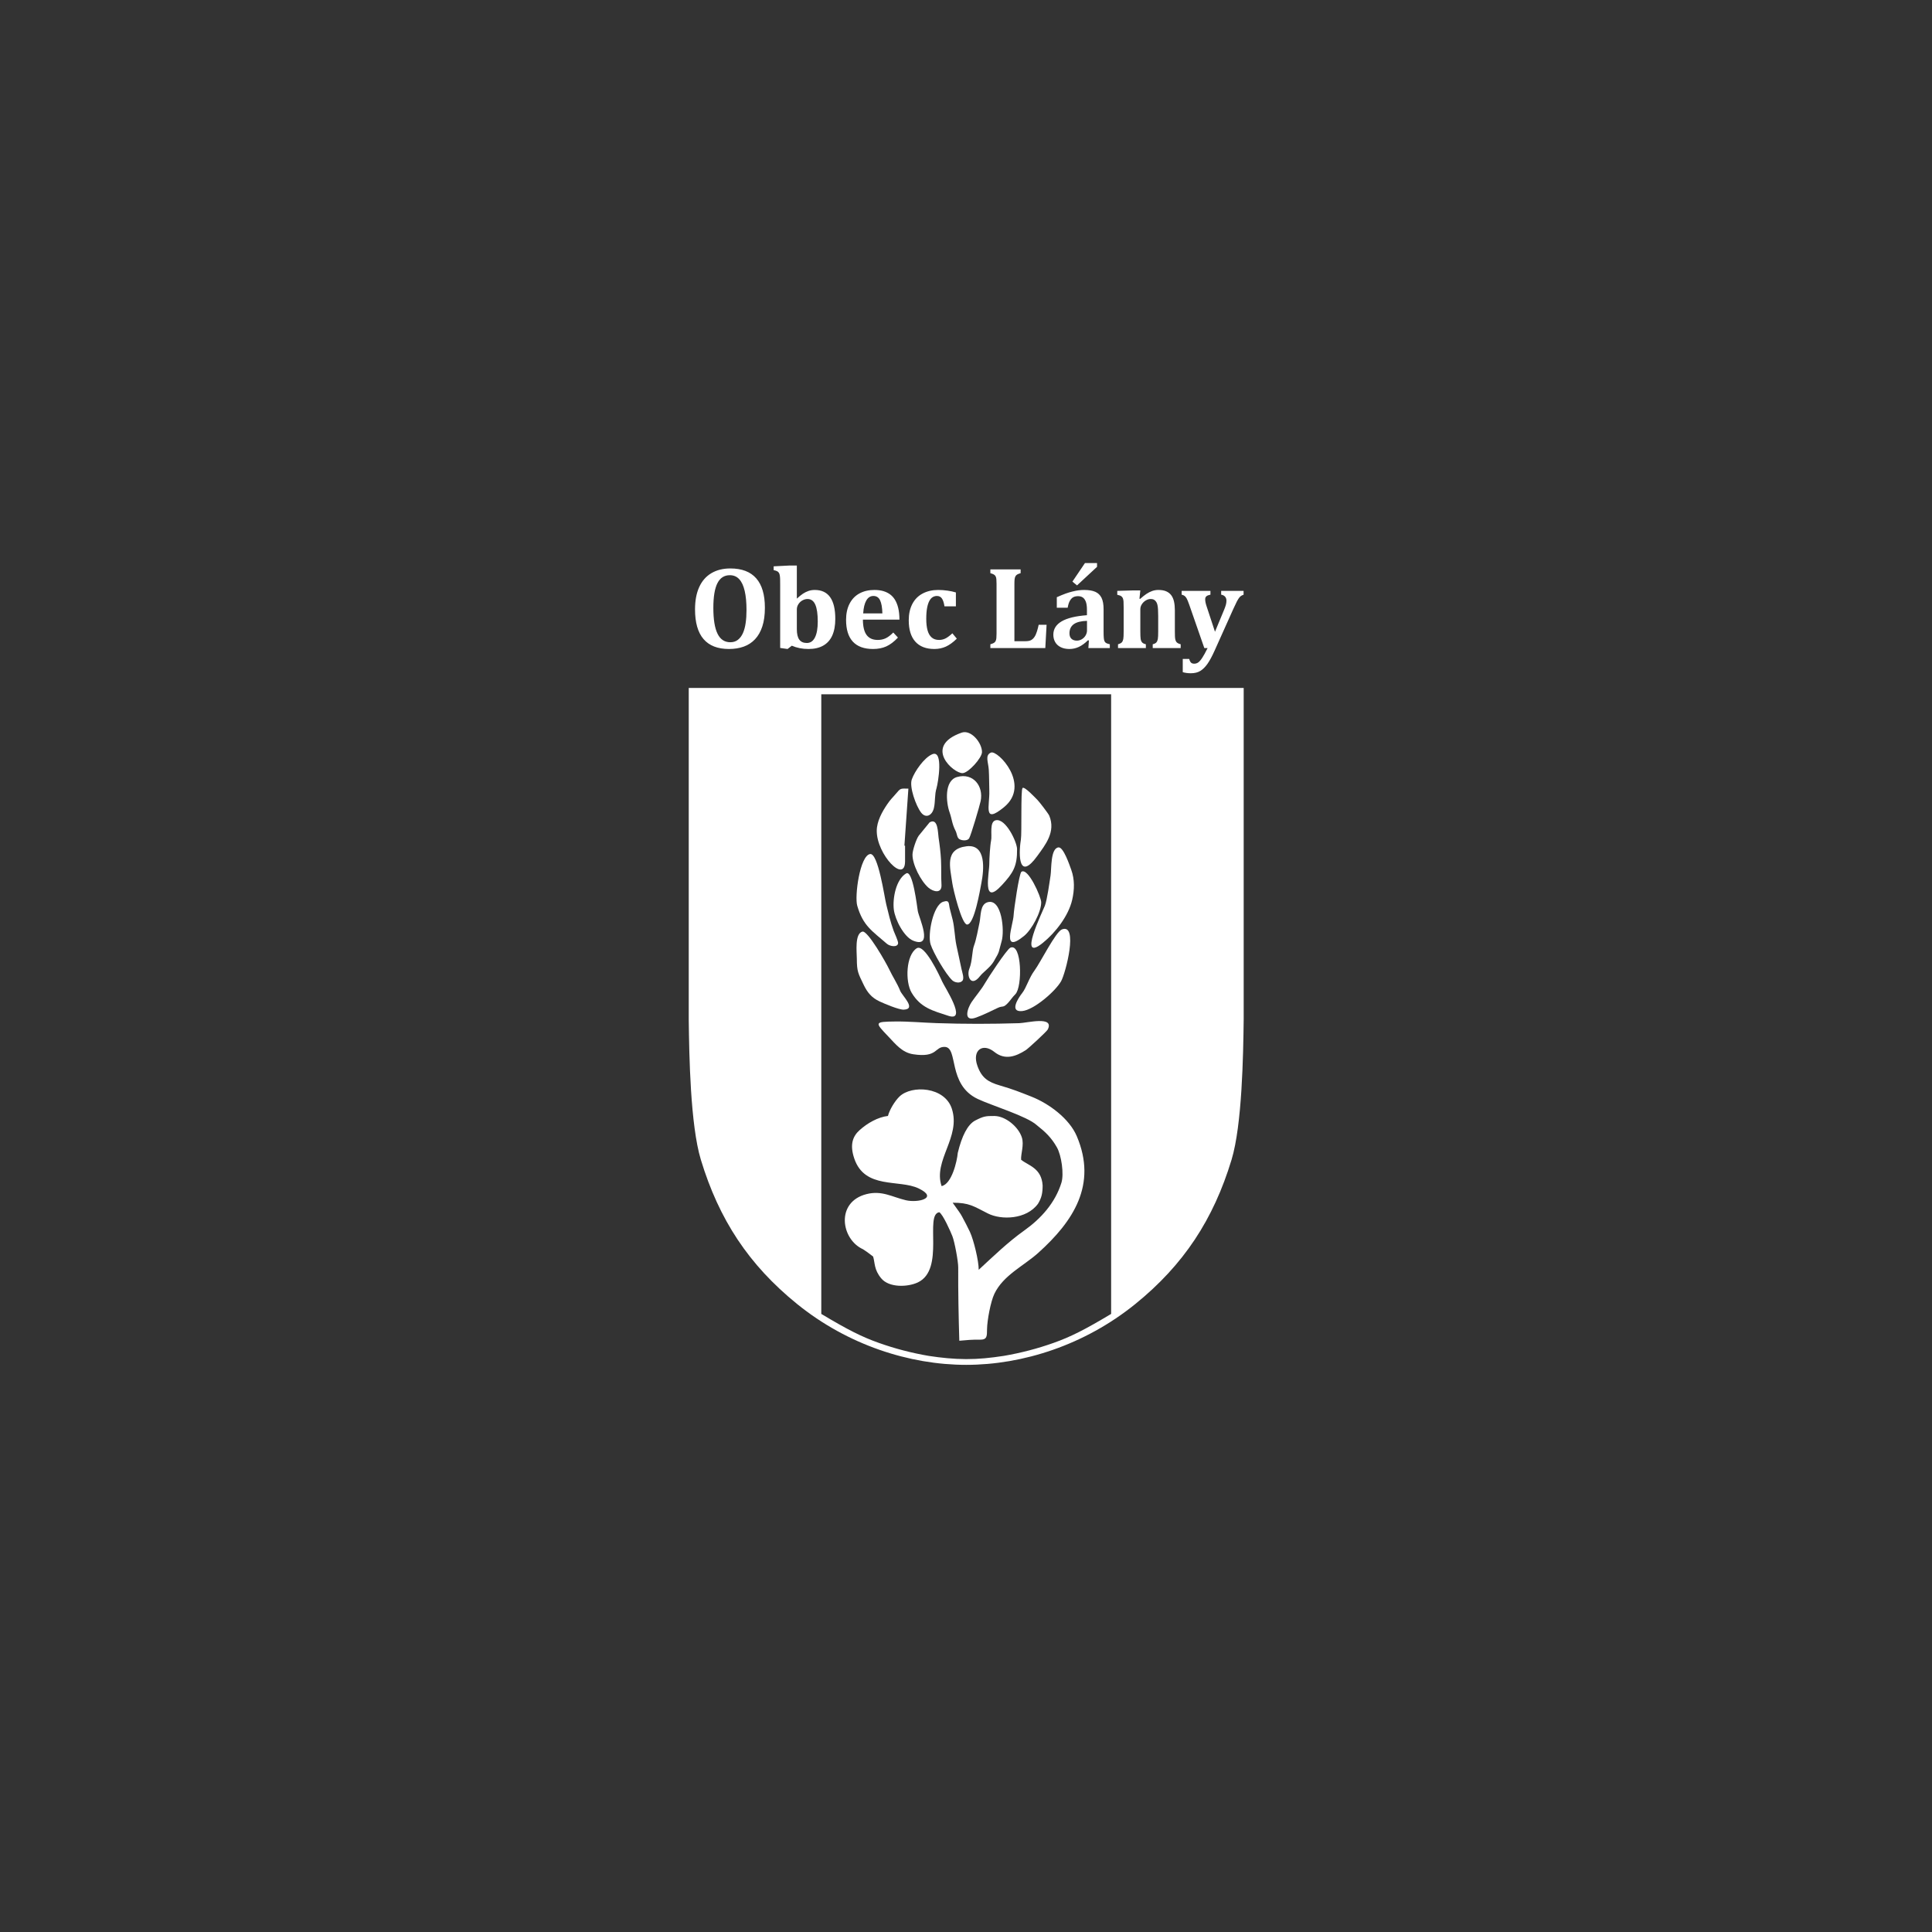 <svg width="350" height="350" viewBox="0 0 350 350" fill="none" xmlns="http://www.w3.org/2000/svg">
<rect x="0" y="0" width="350" height="350" fill="#333333" stroke="none"/>
<path fill-rule="evenodd" clip-rule="evenodd" d="M175.038 246.215C177.323 246.221 179.437 245.999 181.839 245.631C184.946 245.098 187.922 244.324 190.886 243.271C193.894 242.202 196.432 240.941 201.291 238.029V125.775H148.784V238.029C153.644 240.941 156.182 242.202 159.19 243.271C162.154 244.324 165.13 245.098 168.237 245.631C170.523 245.981 172.753 246.209 175.038 246.215ZM225.305 124.632V184.704C225.226 191.192 225.015 203.805 223.109 210.091C219.834 220.899 214.451 229.127 205.671 236.235C196.509 243.652 185.309 247.255 175.038 247.255C164.767 247.255 153.567 243.652 144.405 236.235C135.625 229.127 130.242 220.899 126.966 210.091C125.061 203.805 124.85 191.192 124.771 184.704V124.632H225.305Z" fill="white"/>
<path fill-rule="evenodd" clip-rule="evenodd" d="M173.788 242.889C175.152 242.767 176.025 242.673 177.512 242.695C178.851 242.715 178.795 242.057 178.811 240.804C178.83 239.225 179.458 235.809 180.143 234.381C181.771 230.994 185.438 229.352 188.091 226.966C194.449 221.247 198.8 214.618 195.073 205.838C193.711 202.629 190.032 199.928 186.873 198.674C184.715 197.818 183.437 197.31 181.164 196.65C178.995 196.021 177.852 195.275 177.074 193.108C176.051 190.257 178.023 188.872 180.127 190.56C182.06 192.11 183.999 191.402 185.818 190.249C186.293 189.947 189.638 186.857 189.815 186.498C191.056 183.99 186.066 185.316 184.644 185.358C179.498 185.514 174.823 185.521 169.672 185.348C167.217 185.265 164.629 185.028 162.23 185.053C158.32 185.095 158.462 185.186 160.923 187.769C162.26 189.173 163.422 190.676 165.428 190.986C169.89 191.675 169.298 189.596 171.153 189.656C173.66 189.738 171.6 196.471 177.121 199.086C179.636 200.277 186.085 202.22 187.818 203.829C189.403 205.081 190.452 206.07 191.462 207.843C192.29 209.297 192.78 212.684 192.283 214.277C191.15 217.91 188.595 220.757 185.551 222.919C182.591 225.024 179.951 227.592 177.303 230.035C177.315 228.436 176.399 224.66 175.718 223.185C175.292 222.263 174.777 221.314 174.291 220.394C174.001 219.826 173.511 219.198 172.583 217.884C175.59 217.877 176.354 218.512 178.97 219.833C181.383 221.051 185.943 220.94 188.04 218.078C188.707 216.993 188.88 216.129 188.882 214.755C188.688 211.58 186.288 211.159 184.985 210.102C184.907 209.042 185.555 207.42 185.117 206.053C184.511 204.16 182.193 202.189 180.15 202.172C178.552 202.159 178.166 202.222 176.628 203.013C175.286 203.75 174.25 205.782 173.507 208.866C173.383 210.376 172.409 214.525 170.575 214.872C169.015 210.194 174.116 206.014 172.433 200.847C171.134 196.862 165.178 196.528 162.963 198.634C162.112 199.452 161.158 201.019 160.86 202.164C159.055 202.369 157.124 203.468 155.699 204.758C154.519 205.827 153.891 207.319 154.761 209.882C156.672 215.51 162.905 213.602 166.421 215.294C170.104 217.066 166.257 217.939 164.116 217.436C161.6 216.844 159.771 215.613 156.97 216.327C151.328 217.765 152.369 224.522 156.328 226.307C157.254 226.891 157.658 227.27 158.172 227.633C158.531 228.776 158.306 229.996 159.66 231.605C161.081 233.296 164.417 233.186 166.258 232.328C171.274 229.988 167.417 220.015 170.16 219.605C170.84 220.02 172.216 223.129 172.538 223.955C172.94 224.988 173.597 228.493 173.591 229.63C173.566 233.95 173.658 238.567 173.788 242.889Z" fill="white"/>
<path fill-rule="evenodd" clip-rule="evenodd" d="M191.764 153.515C190.292 153.655 190.506 157.4 190.319 158.597C190.115 159.909 189.708 162.983 189.284 164.089C188.865 165.181 184.218 174.627 188.949 170.785C191.218 168.943 193.567 165.921 194.236 163.016C194.654 161.199 194.707 159.326 194.059 157.546C193.755 156.71 192.653 153.43 191.764 153.515Z" fill="white"/>
<path fill-rule="evenodd" clip-rule="evenodd" d="M157.625 154.718C155.783 155.003 154.792 162.331 155.296 164.077C156.355 167.75 158.018 168.658 160.656 170.965C161.219 171.456 162.608 171.674 162.7 170.884C162.744 170.502 162.055 169.076 161.893 168.626C161.284 166.933 160.977 165.566 160.553 163.841C160.216 162.472 159.086 154.492 157.625 154.718Z" fill="white"/>
<path fill-rule="evenodd" clip-rule="evenodd" d="M192.379 168.372C191.238 168.808 188.449 174.429 187.395 175.839C186.43 177.13 185.926 178.953 185.2 179.871C184.491 180.769 182.753 183.401 185.187 183.162C187.308 182.954 191.202 179.574 192.228 177.76C193.056 176.295 195.4 167.217 192.379 168.372Z" fill="white"/>
<path fill-rule="evenodd" clip-rule="evenodd" d="M156.226 168.768C154.811 169.153 155.219 172.478 155.223 173.687C155.231 176.023 155.465 176.325 156.451 178.384C157.124 179.791 157.906 180.748 159.343 181.417C160.238 181.834 162.852 182.944 163.724 182.908C166.098 182.811 163.433 180.396 163.076 179.491C162.549 178.154 161.705 176.922 161.071 175.572C160.566 174.497 157.188 168.506 156.226 168.768Z" fill="white"/>
<path fill-rule="evenodd" clip-rule="evenodd" d="M183.035 171.684C182.38 171.977 178.878 177.326 178.355 178.252C177.813 179.211 176.693 180.535 176.015 181.534C175.271 182.628 174.372 185.268 176.885 184.32C178.588 183.678 179.232 183.288 180.774 182.578C181.721 182.142 181.702 182.672 182.651 181.643C183.123 181.13 183.334 180.721 183.936 180.117C185.261 178.79 185.116 170.756 183.035 171.684Z" fill="white"/>
<path fill-rule="evenodd" clip-rule="evenodd" d="M166.071 171.791C164.134 173.004 163.943 177.815 165.15 179.841C166.783 182.583 168.982 183.097 171.816 184.027C175.325 185.179 171.1 178.762 170.686 177.821C170.215 176.751 167.489 170.902 166.071 171.791Z" fill="white"/>
<path fill-rule="evenodd" clip-rule="evenodd" d="M175.101 153.312C171.077 153.803 172.118 157.117 172.522 160.009C172.678 161.129 174.227 167.473 175.193 167.488C176.515 167.51 177.556 161.157 177.796 159.923C178.252 157.583 178.714 152.872 175.101 153.312Z" fill="white"/>
<path fill-rule="evenodd" clip-rule="evenodd" d="M163.961 156.019V153.207L163.844 153.199L164.563 142.863C163.065 142.863 163.195 142.733 162.245 143.859C161.573 144.657 161.398 144.725 160.747 145.675C159.808 147.047 158.84 148.792 158.832 150.495C158.811 154.797 163.961 160.188 163.961 156.019Z" fill="white"/>
<path fill-rule="evenodd" clip-rule="evenodd" d="M185.236 142.764C184.895 143.201 185.135 150.909 184.942 152.11C184.469 155.062 184.615 159.617 187.909 155.077C189.385 153.042 191.298 150.688 190.08 147.76C189.933 147.405 188.244 145.199 187.925 144.895C187.625 144.61 185.554 142.356 185.236 142.764Z" fill="white"/>
<path fill-rule="evenodd" clip-rule="evenodd" d="M178.92 163.445C177.523 163.842 177.713 165.874 177.455 167.102C177.214 168.24 176.859 170.226 176.471 171.24C176.065 172.298 176.183 174.051 175.607 175.496C175.071 176.839 175.922 178.927 177.541 176.829C178.081 176.13 179.377 175.27 180.02 174.186C181.242 172.121 180.834 172.601 181.457 170.502C182.017 168.615 181.49 162.715 178.92 163.445Z" fill="white"/>
<path fill-rule="evenodd" clip-rule="evenodd" d="M173.391 140.76C171.016 141.421 171.393 145.397 172.022 147.15C172.45 148.341 172.454 149.255 173.1 150.491C173.389 151.044 173.353 151.732 173.789 152.011C174.245 152.303 175.266 152.37 175.568 151.874C175.9 151.329 177.49 145.934 177.654 145.124C178.205 142.401 176.301 139.951 173.391 140.76Z" fill="white"/>
<path fill-rule="evenodd" clip-rule="evenodd" d="M170.885 163.355C169.043 163.933 168.019 169.311 168.587 171.076C169.086 172.629 171.307 176.451 172.51 177.591C172.97 178.028 173.941 178.178 174.356 177.667C174.726 177.213 174.292 176.08 174.181 175.524C173.889 174.063 173.547 172.647 173.256 171.226C172.959 169.772 172.93 168.086 172.595 166.665C172.428 165.961 172.232 165.291 172.061 164.588C171.837 163.669 172.054 162.987 170.885 163.355Z" fill="white"/>
<path fill-rule="evenodd" clip-rule="evenodd" d="M180.428 148.591C179.169 148.822 179.771 151.293 179.538 152.324C179.382 153.017 179.211 155.658 179.223 156.424C179.248 158.065 177.8 164.387 181.521 160.329C183.551 158.115 184.288 156.937 184.251 153.805C184.237 152.567 182.236 148.261 180.428 148.591Z" fill="white"/>
<path fill-rule="evenodd" clip-rule="evenodd" d="M168.407 148.979C168.399 148.985 166.584 151.196 166.444 151.385C165.98 152.011 165.326 154.028 165.307 154.778C165.26 156.606 166.836 159.644 168.195 160.81C169.114 161.599 170.661 161.92 170.559 160.268C170.466 158.743 170.548 157.304 170.474 155.82C170.406 154.471 170.234 153.077 170.033 151.742C169.901 150.869 169.953 148.088 168.407 148.979Z" fill="white"/>
<path fill-rule="evenodd" clip-rule="evenodd" d="M185.041 157.931C184.626 158.218 183.671 164.799 183.631 165.76C183.552 167.635 181.338 172.95 185.518 169.555C186.909 168.425 188.633 165.231 188.624 163.455C188.618 162.494 186.237 157.104 185.041 157.931Z" fill="white"/>
<path fill-rule="evenodd" clip-rule="evenodd" d="M164.159 158.229C162.295 159.32 161.682 162.788 161.924 164.773C162.144 166.582 163.752 169.741 165.433 170.413C169.17 171.906 166.497 166.324 166.271 165.055C166.139 164.315 165.372 157.52 164.159 158.229Z" fill="white"/>
<path fill-rule="evenodd" clip-rule="evenodd" d="M168.878 136.642C167.415 137.266 165.716 139.708 165.183 141.189C164.7 142.532 165.917 145.955 166.86 147.196C167.708 148.313 168.868 147.752 169.184 146.387C169.471 145.143 169.283 144.005 169.667 142.754C169.921 141.925 170.984 135.744 168.878 136.642Z" fill="white"/>
<path fill-rule="evenodd" clip-rule="evenodd" d="M179.521 136.336C178.394 136.822 179.042 138.055 179.126 139.442C179.204 140.724 179.184 141.988 179.224 143.262C179.309 146.004 178.028 149.388 181.883 146.23C186.842 142.168 180.718 135.82 179.521 136.336Z" fill="white"/>
<path fill-rule="evenodd" clip-rule="evenodd" d="M174.21 132.726C167.162 135.199 172.761 140.145 174.398 140.062C175.447 140.008 177.892 137.3 177.897 136.25C177.906 134.558 175.912 132.129 174.21 132.726Z" fill="white"/>
<path d="M132.06 117.571C130.014 117.571 128.478 116.972 127.451 115.774C126.424 114.576 125.911 112.783 125.911 110.395C125.911 108.83 126.157 107.49 126.656 106.381C127.155 105.269 127.886 104.424 128.856 103.847C129.822 103.269 130.973 102.98 132.31 102.98C134.392 102.98 135.957 103.579 137.001 104.774C138.046 105.968 138.566 107.739 138.566 110.092C138.566 111.407 138.413 112.537 138.103 113.482C137.792 114.427 137.354 115.2 136.78 115.806C136.21 116.412 135.525 116.858 134.73 117.143C133.932 117.428 133.044 117.571 132.06 117.571ZM129.23 110.113C129.23 112.217 129.483 113.781 129.989 114.808C130.492 115.835 131.265 116.348 132.303 116.348C132.837 116.348 133.294 116.206 133.668 115.917C134.046 115.624 134.349 115.222 134.584 114.705C134.816 114.184 134.984 113.571 135.083 112.862C135.187 112.149 135.236 111.372 135.236 110.52C135.236 109.137 135.126 107.975 134.905 107.037C134.688 106.103 134.356 105.394 133.914 104.92C133.472 104.442 132.905 104.203 132.217 104.203C131.208 104.203 130.456 104.684 129.968 105.65C129.476 106.613 129.23 108.103 129.23 110.113ZM141.336 106.05C141.336 105.55 141.332 105.165 141.325 104.902C141.318 104.638 141.297 104.406 141.261 104.214C141.229 104.018 141.172 103.864 141.093 103.754C141.019 103.643 140.915 103.551 140.787 103.483C140.659 103.412 140.448 103.348 140.156 103.283V102.595L143.068 102.449H144.355V108.431L144.362 108.442C144.783 108.06 145.147 107.764 145.46 107.554C145.774 107.347 146.109 107.18 146.462 107.058C146.818 106.937 147.196 106.877 147.603 106.877C148.84 106.877 149.77 107.312 150.39 108.188C151.011 109.062 151.321 110.366 151.321 112.11C151.321 113.315 151.135 114.32 150.772 115.132C150.404 115.942 149.859 116.551 149.135 116.958C148.412 117.368 147.521 117.571 146.462 117.571C145.364 117.571 144.355 117.371 143.446 116.976L142.673 117.571L141.336 117.382V106.05ZM144.355 113.977C144.355 114.833 144.501 115.468 144.797 115.874C145.093 116.28 145.549 116.483 146.17 116.483C146.811 116.483 147.3 116.149 147.638 115.475C147.977 114.805 148.144 113.846 148.144 112.598C148.144 111.229 147.995 110.202 147.695 109.529C147.396 108.855 146.929 108.517 146.294 108.517C145.988 108.517 145.688 108.595 145.389 108.755C145.09 108.916 144.84 109.144 144.647 109.44C144.451 109.736 144.355 110.06 144.355 110.416V113.977ZM162.671 115.503C161.961 116.255 161.259 116.787 160.564 117.1C159.865 117.414 159.067 117.571 158.161 117.571C156.539 117.571 155.317 117.125 154.5 116.238C153.681 115.35 153.274 114.034 153.274 112.284C153.274 111.158 153.484 110.185 153.905 109.368C154.326 108.549 154.921 107.928 155.694 107.508C156.468 107.087 157.366 106.877 158.389 106.877C159.024 106.877 159.58 106.948 160.054 107.094C160.532 107.24 160.942 107.447 161.284 107.707C161.623 107.967 161.904 108.281 162.129 108.652C162.393 109.09 162.592 109.593 162.724 110.156C162.863 110.734 162.938 111.432 162.945 112.256H156.322C156.329 113.514 156.554 114.441 156.996 115.036C157.438 115.632 158.111 115.931 159.017 115.931C159.544 115.931 160.022 115.831 160.446 115.632C160.87 115.435 161.33 115.086 161.826 114.584L162.671 115.503ZM159.851 111.126C159.826 110.06 159.683 109.269 159.434 108.745C159.184 108.224 158.782 107.964 158.222 107.964C157.687 107.964 157.259 108.235 156.942 108.777C156.628 109.318 156.436 110.103 156.375 111.126H159.851ZM172.531 114.73L173.336 115.699C172.656 116.369 171.996 116.847 171.358 117.136C170.72 117.425 170.025 117.571 169.272 117.571C167.761 117.571 166.61 117.125 165.818 116.238C165.023 115.35 164.628 114.059 164.628 112.37C164.628 111.229 164.845 110.242 165.28 109.408C165.715 108.577 166.339 107.946 167.155 107.518C167.968 107.091 168.902 106.877 169.953 106.877C170.517 106.877 171.08 106.916 171.64 106.998C172.199 107.076 172.709 107.187 173.169 107.326V109.843H171.101C170.998 109.186 170.841 108.712 170.631 108.413C170.424 108.114 170.125 107.964 169.732 107.964C169.476 107.964 169.23 108.028 168.998 108.156C168.763 108.285 168.56 108.506 168.381 108.823C168.203 109.14 168.06 109.564 167.957 110.099C167.854 110.63 167.8 111.304 167.8 112.12C167.8 112.933 167.879 113.621 168.032 114.181C168.185 114.741 168.431 115.175 168.774 115.475C169.112 115.778 169.561 115.931 170.121 115.931C170.524 115.931 170.905 115.842 171.262 115.671C171.622 115.496 172.046 115.182 172.531 114.73ZM184.897 103.148V103.836C184.647 103.907 184.447 103.982 184.301 104.06C184.155 104.142 184.045 104.253 183.963 104.392C183.884 104.531 183.831 104.709 183.806 104.927C183.781 105.148 183.77 105.426 183.77 105.757V116.159H185.795C186.201 116.159 186.522 116.099 186.768 115.974C187.01 115.846 187.221 115.653 187.399 115.393C187.577 115.132 187.731 114.79 187.859 114.37C187.987 113.949 188.091 113.553 188.166 113.183H189.598L189.367 117.403H179.414V116.715C179.674 116.644 179.877 116.569 180.027 116.483C180.177 116.402 180.288 116.287 180.359 116.145C180.434 116.002 180.48 115.821 180.501 115.603C180.523 115.382 180.534 115.104 180.534 114.773V105.779C180.534 105.451 180.523 105.176 180.505 104.955C180.491 104.731 180.444 104.552 180.37 104.41C180.298 104.271 180.188 104.16 180.038 104.071C179.888 103.986 179.678 103.907 179.414 103.836V103.148H184.897ZM197.263 116.035L197.106 115.985C196.536 116.54 195.983 116.943 195.441 117.193C194.903 117.446 194.329 117.571 193.723 117.571C193.124 117.571 192.604 117.46 192.161 117.243C191.72 117.022 191.384 116.719 191.16 116.327C190.935 115.938 190.821 115.489 190.821 114.979C190.821 113.956 191.324 113.151 192.329 112.562C193.334 111.974 194.864 111.603 196.91 111.45V110.459C196.91 109.81 196.835 109.311 196.689 108.958C196.543 108.609 196.357 108.36 196.126 108.217C195.897 108.074 195.619 108.003 195.302 108.003C194.981 108.003 194.703 108.06 194.472 108.171C194.236 108.281 194.026 108.492 193.837 108.802C193.652 109.112 193.513 109.543 193.42 110.092H191.449V108.192C192.087 107.907 192.621 107.686 193.046 107.533C193.47 107.379 193.89 107.255 194.304 107.155C194.717 107.051 195.088 106.98 195.416 106.937C195.744 106.898 196.068 106.877 196.396 106.877C197.241 106.877 197.915 106.987 198.418 107.212C198.924 107.433 199.302 107.796 199.551 108.295C199.801 108.798 199.925 109.49 199.925 110.374V114.448C199.925 114.908 199.936 115.261 199.958 115.514C199.979 115.763 200.011 115.949 200.057 116.07C200.104 116.195 200.161 116.291 200.229 116.362C200.3 116.437 200.386 116.498 200.485 116.54C200.589 116.587 200.778 116.644 201.055 116.715V117.403H197.17L197.263 116.035ZM196.921 112.473C195.84 112.502 195.042 112.705 194.521 113.079C194.005 113.457 193.744 114.006 193.744 114.73C193.744 115.161 193.862 115.489 194.101 115.717C194.336 115.942 194.664 116.056 195.081 116.056C195.402 116.056 195.705 115.97 195.99 115.799C196.275 115.628 196.503 115.4 196.668 115.115C196.835 114.83 196.921 114.527 196.921 114.209V112.473ZM198.738 102V102.688L195.113 106.05L194.279 105.362L196.553 102H198.738ZM213.892 117.403H208.827V116.715C209.144 116.637 209.369 116.523 209.493 116.373C209.618 116.223 209.704 116.024 209.75 115.767C209.796 115.514 209.818 115.058 209.818 114.395V111.607C209.818 111.112 209.807 110.709 209.785 110.391C209.764 110.074 209.732 109.814 209.686 109.611C209.643 109.411 209.579 109.24 209.5 109.105C209.419 108.969 209.329 108.859 209.233 108.773C209.137 108.684 209.023 108.62 208.898 108.577C208.773 108.538 208.613 108.517 208.417 108.517C208.153 108.517 207.879 108.598 207.593 108.762C207.308 108.926 207.066 109.151 206.873 109.44C206.677 109.729 206.581 110.039 206.581 110.363V114.384C206.581 115.047 206.602 115.507 206.642 115.763C206.684 116.02 206.77 116.223 206.898 116.373C207.027 116.523 207.255 116.637 207.583 116.715V117.403H202.539V116.715C202.874 116.623 203.105 116.505 203.234 116.359C203.362 116.213 203.447 116.013 203.494 115.763C203.54 115.514 203.561 115.058 203.561 114.395V110.103C203.561 109.589 203.554 109.208 203.537 108.958C203.519 108.712 203.476 108.513 203.412 108.363C203.344 108.213 203.244 108.092 203.109 107.999C202.973 107.903 202.738 107.821 202.403 107.754V107.044L205.266 106.959H206.581L206.424 108.463L206.549 108.495C206.98 108.114 207.358 107.811 207.686 107.593C208.014 107.372 208.356 107.198 208.716 107.069C209.073 106.941 209.451 106.877 209.85 106.877C210.42 106.877 210.894 106.959 211.268 107.123C211.646 107.287 211.949 107.525 212.185 107.835C212.416 108.149 212.584 108.534 212.684 108.987C212.784 109.44 212.837 109.964 212.837 110.562V114.384C212.837 114.691 212.841 114.979 212.851 115.247C212.862 115.514 212.887 115.728 212.93 115.888C212.973 116.049 213.03 116.181 213.101 116.28C213.176 116.38 213.279 116.466 213.411 116.537C213.543 116.605 213.703 116.665 213.892 116.715V117.403ZM220.034 117.874C219.582 118.883 219.154 119.674 218.754 120.248C218.352 120.822 217.92 121.253 217.457 121.538C216.994 121.824 216.42 121.966 215.728 121.966C215.208 121.966 214.719 121.902 214.267 121.77V119.378H215.436C215.529 119.706 215.643 119.927 215.778 120.052C215.913 120.173 216.102 120.234 216.345 120.234C216.612 120.234 216.847 120.159 217.061 120.013C217.275 119.867 217.514 119.596 217.781 119.193C218.049 118.794 218.38 118.198 218.769 117.403H218.174L215.446 109.561C215.254 109.012 215.097 108.634 214.983 108.427C214.869 108.221 214.741 108.064 214.598 107.957C214.455 107.85 214.277 107.775 214.07 107.732V107.044H219.282V107.732C218.954 107.796 218.712 107.889 218.558 108.014C218.405 108.139 218.33 108.328 218.33 108.577C218.33 108.912 218.419 109.347 218.601 109.885L220.106 114.448L221.767 110.448C221.906 110.113 222.009 109.821 222.08 109.564C222.148 109.311 222.184 109.062 222.184 108.819C222.184 108.527 222.102 108.285 221.934 108.092C221.767 107.9 221.528 107.782 221.225 107.732V107.044H225.285V107.743C225.085 107.807 224.921 107.882 224.8 107.971C224.679 108.064 224.565 108.181 224.455 108.328C224.348 108.474 224.216 108.691 224.062 108.98C223.909 109.269 223.702 109.707 223.439 110.292L220.034 117.874Z" fill="white"/>
</svg>
